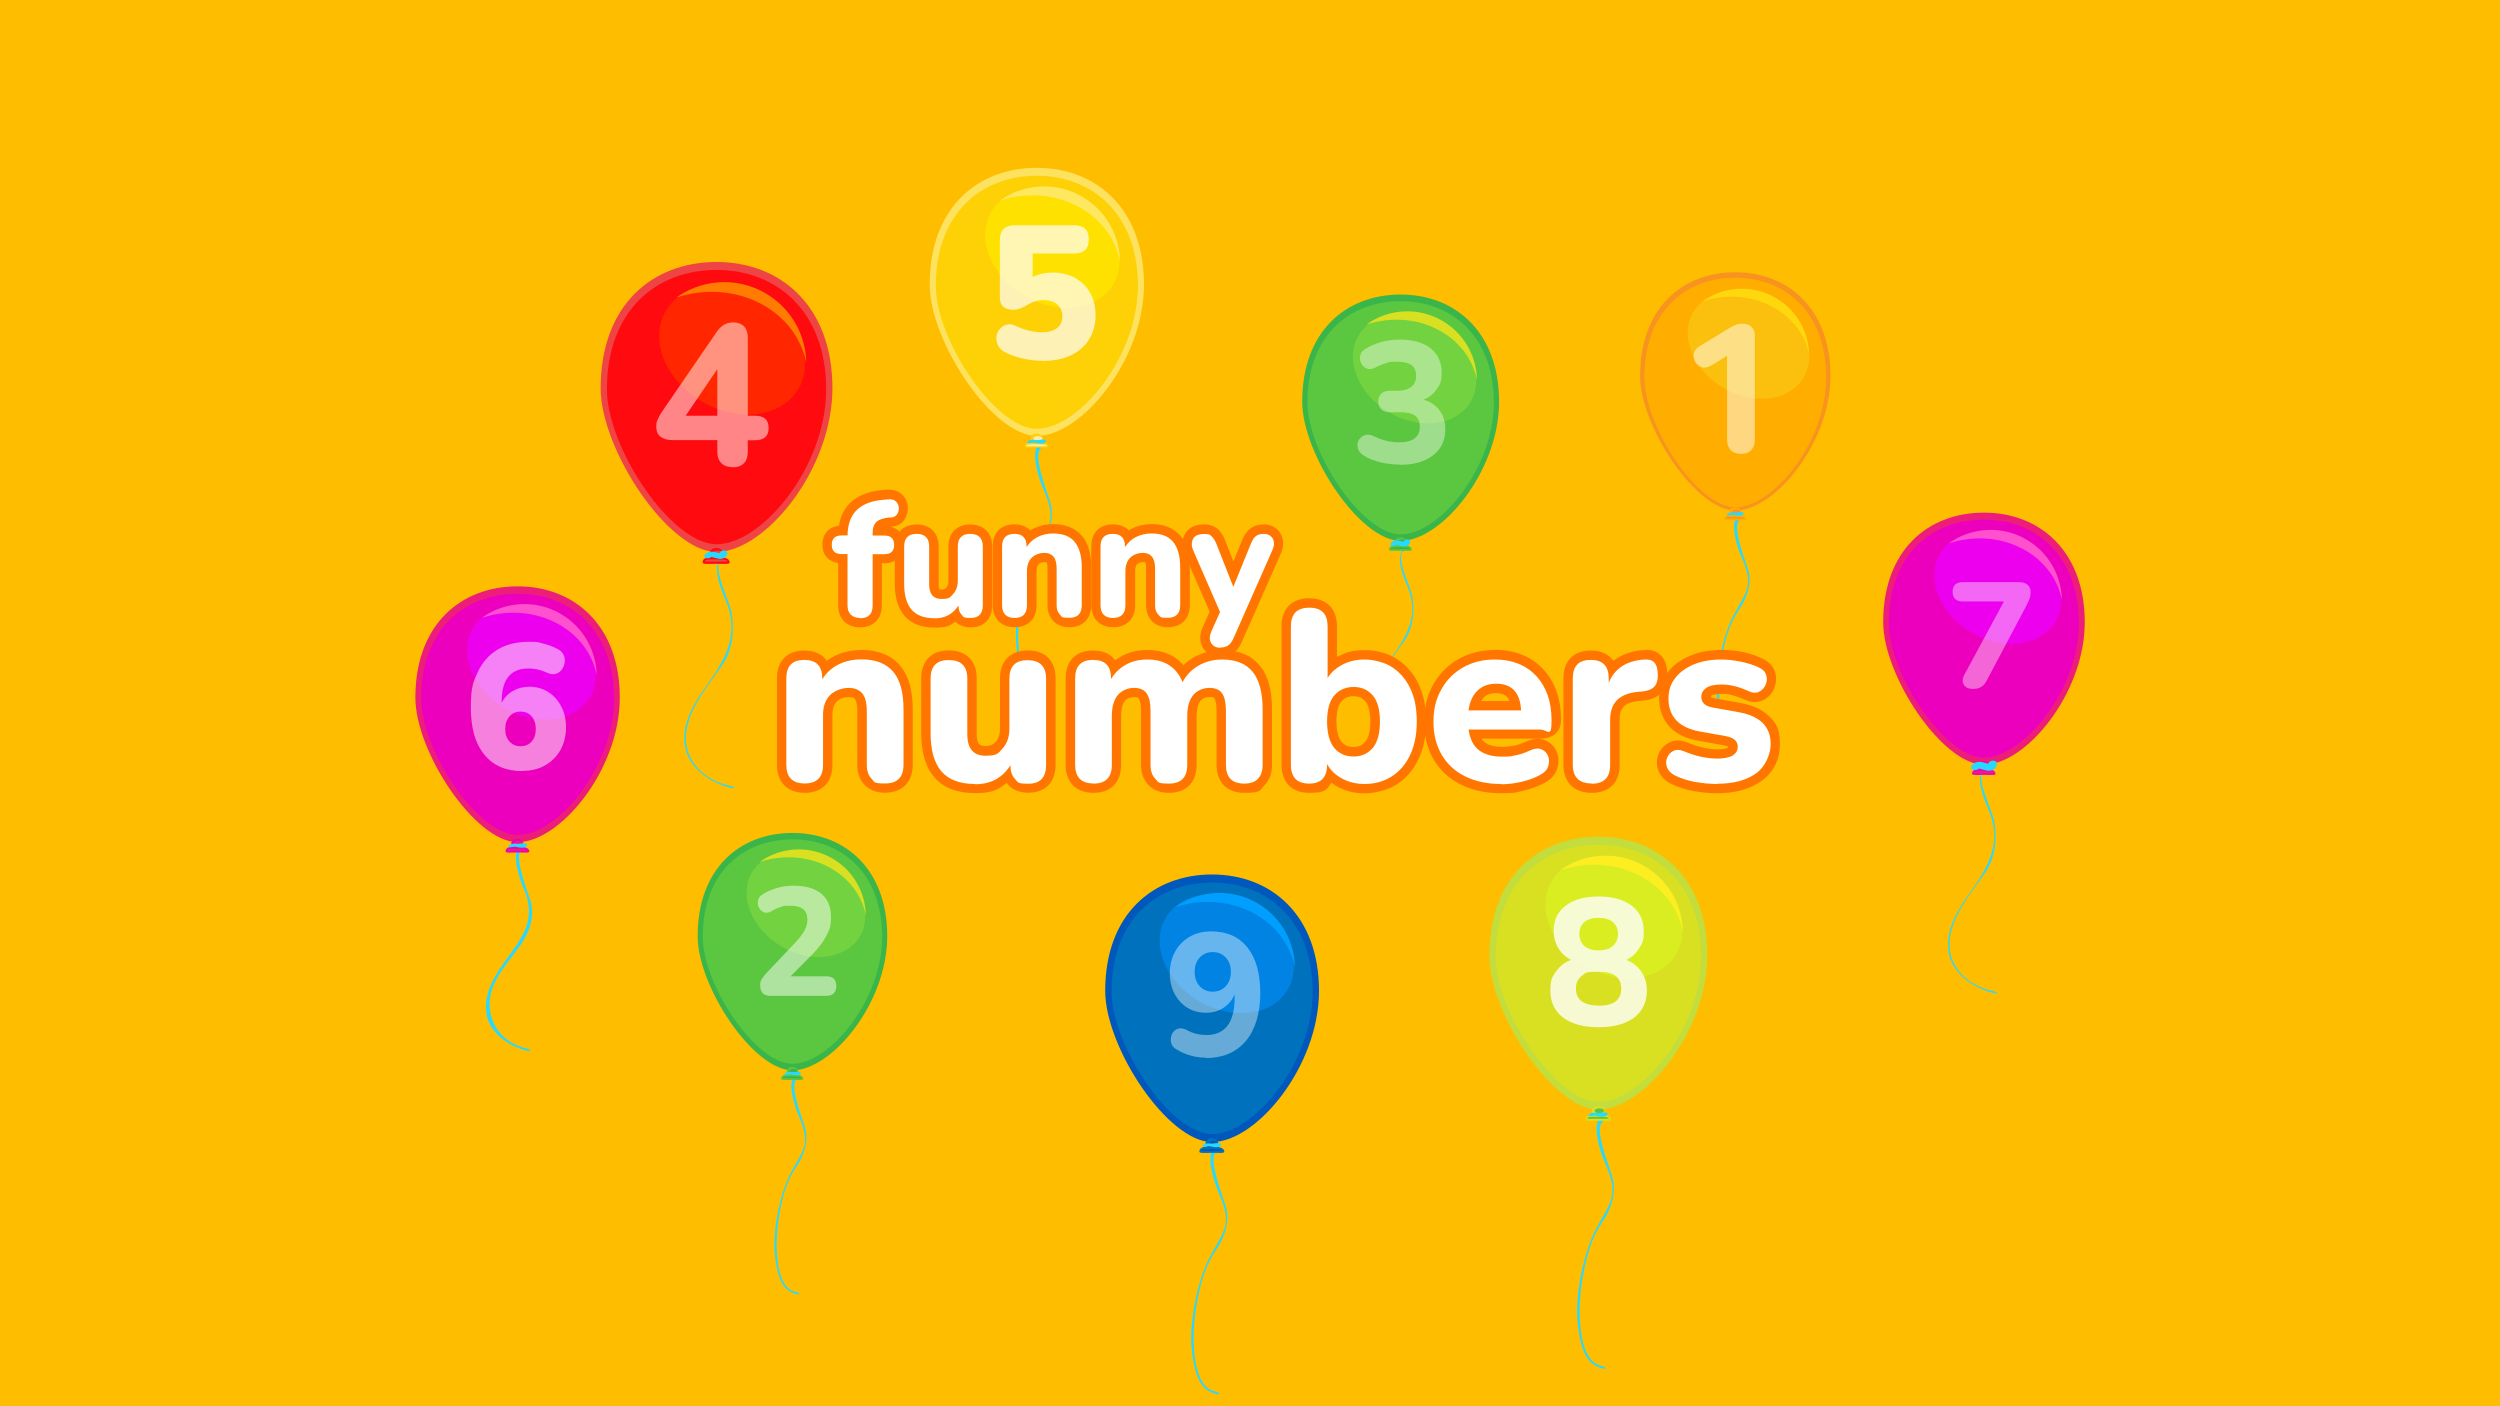 <?xml version="1.0" encoding="UTF-8"?>
<svg xmlns="http://www.w3.org/2000/svg" version="1.1" viewBox="0 0 1920 1080">
  <defs>
    <style>
      .cls-1 {
        fill: #fbc00d;
      }

      .cls-1, .cls-2, .cls-3, .cls-4, .cls-5, .cls-6, .cls-7, .cls-8, .cls-9, .cls-10, .cls-11, .cls-12, .cls-13, .cls-14, .cls-15, .cls-16, .cls-17, .cls-18, .cls-19, .cls-20, .cls-21, .cls-22, .cls-23, .cls-24, .cls-25, .cls-26, .cls-27, .cls-28, .cls-29, .cls-30, .cls-31, .cls-32, .cls-33, .cls-34, .cls-35, .cls-36, .cls-37, .cls-38, .cls-39, .cls-40, .cls-41, .cls-42, .cls-43, .cls-44, .cls-45, .cls-46, .cls-47, .cls-48, .cls-49, .cls-50 {
        stroke-width: 0px;
      }

      .cls-2 {
        opacity: .8;
      }

      .cls-2, .cls-11, .cls-28, .cls-33, .cls-42, .cls-44, .cls-46 {
        fill: #fff;
      }

      .cls-3, .cls-40 {
        fill: #5bc63f;
      }

      .cls-4, .cls-5, .cls-6, .cls-9, .cls-14, .cls-25, .cls-26, .cls-29, .cls-31, .cls-37, .cls-38, .cls-39, .cls-40, .cls-45 {
        fill-rule: evenodd;
      }

      .cls-4, .cls-30 {
        fill: #ed1e79;
      }

      .cls-5, .cls-10 {
        fill: #ffae00;
      }

      .cls-6, .cls-12 {
        fill: #ff0a0f;
      }

      .cls-7 {
        fill: #0083e3;
      }

      .cls-8 {
        fill: #fde860;
      }

      .cls-9 {
        fill: #c2dd3c;
      }

      .cls-11 {
        opacity: .7;
      }

      .cls-13 {
        fill: #ed00ed;
      }

      .cls-14, .cls-20 {
        fill: #39b54a;
      }

      .cls-15 {
        fill: #fded9f;
      }

      .cls-16 {
        fill: #ff51cd;
      }

      .cls-17 {
        fill: #ff7c00;
      }

      .cls-18 {
        fill: #ffe100;
      }

      .cls-19 {
        fill: #ffbd00;
      }

      .cls-21, .cls-37 {
        fill: #0058bc;
      }

      .cls-22, .cls-25 {
        fill: #f7931e;
      }

      .cls-23 {
        fill: #009fff;
      }

      .cls-24 {
        fill: #d9ed21;
      }

      .cls-26, .cls-35 {
        fill: #ee4446;
      }

      .cls-27 {
        fill: #72d23f;
      }

      .cls-28 {
        opacity: .5;
      }

      .cls-29, .cls-36 {
        fill: #d9e021;
      }

      .cls-31 {
        fill: #fde260;
      }

      .cls-32, .cls-39 {
        fill: #ed00bd;
      }

      .cls-33 {
        opacity: .5;
      }

      .cls-34, .cls-45 {
        fill: #fdd106;
      }

      .cls-38, .cls-50 {
        fill: #0071bc;
      }

      .cls-41 {
        fill: #fcee21;
      }

      .cls-42 {
        opacity: .4;
      }

      .cls-43 {
        fill: #28d9ff;
      }

      .cls-44 {
        opacity: .4;
      }

      .cls-47 {
        fill: #ff2600;
      }

      .cls-48 {
        fill: #ff7500;
      }

      .cls-49 {
        fill: #ffd70d;
      }
    </style>
  </defs>
  <g id="bg">
    <rect class="cls-19" width="1920" height="1080"/>
  </g>
  <g id="Layer_1" data-name="Layer 1">
    <g>
      <g>
        <g>
          <path class="cls-43" d="M797.7,341.8c-6.3,4.8-.3,24.9,3.6,33.9,11,24.8,4.2,28.8-7.1,50.1-7.9,15-16.8,49.4-13.2,74.3,2.1,14.8,5.3,27.8,18.9,30.6,2.7.6,2.5-1.2-1.6-2.1-18.8-4-17.8-45.2-14.3-65.1,2.8-16.2,6.2-30.4,15.1-43.4,7.3-10.7,10.8-23.2,7.5-34.3-2.4-8.1-13.5-35.4-7.5-41.2,3-2.9-1.5-2.7-1.5-2.7Z"/>
          <g>
            <path class="cls-31" d="M714,218.5c0-59.1,36.8-89.6,82.3-89.6s82.3,31.3,82.3,89.6-48.2,116.3-82.3,116.3-82.3-72.7-82.3-116.3Z"/>
            <g>
              <path class="cls-34" d="M800.8,337c0,2.2-2.1,4-4.7,4s-4.7-1.8-4.7-4,2.1-4,4.7-4,4.7,1.8,4.7,4Z"/>
              <path class="cls-34" d="M805.3,342.9c0,1.3-4.1.8-9.1.8s-9.1.5-9.1-.8c0-3.6,4.1-3.8,9.1-3.8s9.1,1,9.1,3.8Z"/>
              <path class="cls-45" d="M718.7,219.5c0-55.7,34.8-84.5,77.6-84.5s77.6,29.6,77.6,84.5-45.5,109.8-77.6,109.8-77.6-68.6-77.6-109.8Z"/>
            </g>
            <path class="cls-15" d="M804.2,342.5c0,.4-3.7.3-8.2.3s-8.2.1-8.2-.3c0-1.2,3.7-1.3,8.2-1.3s8.2.3,8.2,1.3Z"/>
            <path class="cls-15" d="M800.6,336.8c0,1-1.6,1.9-3.5,1.9s-3.5-.8-3.5-1.9,1.6-1.9,3.5-1.9,3.5.8,3.5,1.9Z"/>
            <path class="cls-18" d="M855.1,218.2c-11.9,20.1-42.5,24.1-68.4,8.8-25.9-15.3-37.3-43.9-25.5-64.1,11.8-20.1,42.5-24.1,68.4-8.9,25.9,15.3,37.3,43.9,25.5,64.1Z"/>
            <path class="cls-8" d="M859.8,199.5c-7.5-34.7-45-56-83.8-47.6-2.8.6-5.5,1.4-8.1,2.2,6.3-4.5,13.6-7.9,21.7-9.6,31.4-6.8,62.4,13.2,69.2,44.6.8,3.8,1.2,7.6,1.3,11.4,0-.3-.1-.6-.2-1Z"/>
          </g>
          <path class="cls-43" d="M795.6,337.9c-2.5-.4-5.4-.2-6.6,1.6-1.2,1.8,4.6.3,5.1.4,1.2.2,2.3.5,3.6.7,2.7.4,5.7,0,5.6-2.1,0-1.8-6.5-.3-7.6-.5Z"/>
        </g>
        <path class="cls-11" d="M800.9,277.1c-4.7,0-9.6-.5-14.7-1.6-5.1-1.1-9.9-2.7-14.3-5-2.6-1.4-4.4-3.1-5.5-5.3-1-2.2-1.4-4.4-1.1-6.6.3-2.2,1.1-4.2,2.5-5.9,1.4-1.7,3.2-2.8,5.5-3.4,2.2-.6,4.7-.2,7.3,1.2,3.2,1.6,6.5,2.7,10,3.5,3.4.8,6.7,1.2,9.7,1.2,4.9,0,8.8-1.1,11.5-3.2,2.7-2.1,4.1-5.1,4.1-9s-1.3-6.8-3.9-9.1c-2.6-2.3-6.1-3.4-10.5-3.4s-4.1.3-6.3.9c-2.3.6-4.6,1.7-7.1,3.4-1.2.6-2.6,1.2-4.4,2-1.8.7-3.7,1.1-5.6,1.1-6.8,0-10.2-3.2-10.2-9.5v-44c0-7.6,3.8-11.4,11.4-11.4h45.7c7.5,0,11.2,3.6,11.2,10.9s-3.7,10.8-11.2,10.8h-31.9v18.1c4.5-2.3,9.6-3.5,15.4-3.5s12.2,1.4,17.2,4.1c4.9,2.8,8.8,6.6,11.6,11.6,2.8,5,4.1,10.7,4.1,17.3s-1.7,13.1-5,18.4c-3.3,5.3-8,9.4-14,12.2-6,2.9-13.2,4.3-21.6,4.3Z"/>
      </g>
      <g>
        <g>
          <path class="cls-43" d="M398.8,650.3c-6.1,4.6-.3,23.9,3.5,32.4,10.5,23.7-1.7,37.8-15.2,56.5-8.6,12-16.7,26.6-13,41.7,3.4,13.9,18.4,23.4,31.4,26.2,2.6.5,2.4-1.2-1.5-2-18-3.8-30.8-20.5-27.5-39.7,2.7-15.5,15.3-27.9,23.8-40.4,7-10.2,10.4-22.1,7.2-32.8-2.3-7.7-13-33.9-7.2-39.5,2.9-2.8-1.5-2.6-1.5-2.6Z"/>
          <g>
            <path class="cls-4" d="M319,535.8c0-56.4,35.1-85.5,78.5-85.5s78.5,29.9,78.5,85.5-46,111-78.5,111-78.5-69.4-78.5-111Z"/>
            <g>
              <path class="cls-32" d="M402,648.1c0,2.2-2.1,4-4.7,4s-4.7-1.8-4.7-4,2.1-4,4.7-4,4.7,1.8,4.7,4Z"/>
              <path class="cls-32" d="M406.5,653.9c0,1.3-4.1.8-9.1.8s-9.1.5-9.1-.8c0-3.6,4.1-3.8,9.1-3.8s9.1,1,9.1,3.8Z"/>
              <path class="cls-39" d="M323.4,536.6c0-53.2,33.2-80.6,74.1-80.6s74.1,28.2,74.1,80.6-43.4,104.7-74.1,104.7-74.1-65.5-74.1-104.7Z"/>
            </g>
            <path class="cls-30" d="M405,653.1c0,.4-3.5.3-7.8.3s-7.8.1-7.8-.3c0-1.1,3.5-1.2,7.8-1.2s7.8.3,7.8,1.2Z"/>
            <path class="cls-30" d="M401.6,647.6c0,1-1.5,1.8-3.3,1.8s-3.3-.8-3.3-1.8,1.5-1.8,3.3-1.8,3.3.8,3.3,1.8Z"/>
            <path class="cls-13" d="M453.1,535.3c-11.3,19.3-40.7,23.1-65.5,8.5-24.8-14.6-35.7-42.1-24.4-61.3,11.3-19.3,40.7-23.1,65.5-8.5,24.8,14.6,35.7,42.1,24.4,61.4Z"/>
            <path class="cls-16" d="M458.1,517.7c-7.1-33.1-43-53.4-80-45.4-2.7.6-5.2,1.3-7.8,2.1,6-4.3,13-7.5,20.7-9.2,30-6.5,59.5,12.6,66,42.6.8,3.6,1.2,7.3,1.2,10.9,0-.3-.1-.6-.2-.9Z"/>
          </g>
          <path class="cls-43" d="M397.2,648.1c-2.5-.5-5.5-.3-6.7,1.7-1.2,1.9,4.6.3,5.1.4,1.2.3,2.4.6,3.6.7,2.7.4,5.7,0,5.6-2.2,0-1.9-6.6-.4-7.7-.6Z"/>
        </g>
        <path class="cls-33" d="M401.2,592.2c-12.7,0-22.4-4.2-29.3-12.7-6.9-8.5-10.3-20.5-10.3-36.1s1.8-19.6,5.3-27.2c3.5-7.6,8.6-13.3,15.2-17.3,6.6-4,14.6-6,23.8-6s7.5.5,11.4,1.4c3.9.9,7.5,2.3,10.9,4.1,2.2,1.1,3.7,2.6,4.6,4.4.9,1.9,1.2,3.8.9,5.9-.3,2-1,3.9-2.2,5.5-1.2,1.6-2.7,2.8-4.6,3.3-1.9.6-4.1.3-6.7-.8-2.7-1.3-5.3-2.1-7.6-2.6-2.4-.5-4.6-.7-6.8-.7-13.7,0-20.5,8.5-20.5,25.4v1c1.9-3.9,4.8-7,8.5-9.1,3.8-2.2,8.1-3.3,12.9-3.3s10,1.3,14.3,4c4.2,2.7,7.6,6.4,10,11.1,2.5,4.7,3.7,10.1,3.7,16.1s-1.4,12.3-4.2,17.3c-2.8,5-6.7,8.9-11.7,11.8-5,2.9-10.8,4.3-17.3,4.3ZM399.8,573.1c3.6,0,6.4-1.2,8.5-3.6s3.2-5.6,3.2-9.6-1.1-7.2-3.2-9.7c-2.1-2.5-5-3.7-8.5-3.7s-6.3,1.2-8.5,3.7c-2.2,2.5-3.3,5.7-3.3,9.7s1.1,7.2,3.3,9.6c2.2,2.4,5,3.6,8.5,3.6Z"/>
      </g>
      <g>
        <g>
          <path class="cls-43" d="M1334.2,397.3c-5.7,4.4-.3,22.5,3.3,30.6,9.9,22.4,3.8,26-6.4,45.2-7.2,13.5-15.1,44.6-11.9,67.1,1.9,13.4,4.8,25.1,17.1,27.7,2.4.5,2.3-1.1-1.4-1.9-16.9-3.6-16-40.8-12.9-58.8,2.5-14.6,5.6-27.4,13.7-39.2,6.6-9.6,9.8-20.9,6.7-30.9-2.2-7.3-12.2-32-6.8-37.2,2.7-2.6-1.4-2.4-1.4-2.4Z"/>
          <g>
            <path class="cls-25" d="M1259.6,288.7c0-52.5,32.7-79.6,73.1-79.6s73.1,27.9,73.1,79.6-42.9,103.4-73.1,103.4-73.1-64.7-73.1-103.4Z"/>
            <g>
              <path class="cls-10" d="M1337,393.3c0,2.1-1.9,3.7-4.4,3.7s-4.4-1.7-4.4-3.7,2-3.7,4.4-3.7,4.4,1.7,4.4,3.7Z"/>
              <path class="cls-10" d="M1341.2,398.8c0,1.2-3.8.8-8.5.8s-8.5.4-8.5-.8c0-3.4,3.8-3.6,8.5-3.6s8.5.9,8.5,3.6Z"/>
              <path class="cls-5" d="M1262.9,290c0-50.6,31.3-76.7,69.8-76.7s69.8,26.8,69.8,76.7-40.9,99.6-69.8,99.6-69.8-62.3-69.8-99.6Z"/>
            </g>
            <path class="cls-22" d="M1339.8,398c0,.4-3.2.2-7.3.2s-7.3.1-7.3-.2c0-1.1,3.2-1.1,7.3-1.1s7.3.3,7.3,1.1Z"/>
            <path class="cls-22" d="M1336.6,392.9c0,.9-1.4,1.7-3.1,1.7s-3.1-.7-3.1-1.7,1.4-1.7,3.1-1.7,3.1.8,3.1,1.7Z"/>
            <path class="cls-1" d="M1385.2,289.8c-10.7,18.2-38.4,21.8-61.8,8-23.4-13.8-33.7-39.7-23-57.9,10.7-18.2,38.3-21.8,61.8-8,23.4,13.8,33.7,39.7,23,57.9Z"/>
            <path class="cls-49" d="M1389.3,271.8c-6.7-30.8-40-49.8-74.6-42.3-2.5.5-4.9,1.2-7.2,2,5.6-4,12.1-7,19.3-8.6,27.9-6,55.5,11.7,61.5,39.7.7,3.4,1.1,6.8,1.2,10.1,0-.3,0-.6-.2-.9Z"/>
          </g>
          <path class="cls-43" d="M1332.3,393.7c-2.2-.4-4.9-.2-6,1.4-1.1,1.6,4.2.3,4.6.3,1.1.2,2.1.5,3.2.6,2.4.3,5.1,0,5.1-1.9,0-1.6-5.9-.3-6.9-.5Z"/>
        </g>
        <path class="cls-33" d="M1337.2,348.6c-3.5,0-6.2-1-8-2.9-1.8-1.9-2.8-4.7-2.8-8.2v-64.3l-12.2,7.5c-2.7,1.6-5.1,2-7.3,1.3-2.2-.7-3.8-2-5-4-1.2-2-1.5-4.1-1-6.5.5-2.4,2.1-4.3,4.8-5.9l22.1-13.4c1.7-1,3.3-1.9,5-2.6,1.7-.7,3.5-1,5.5-1,2.9,0,5.3.8,6.9,2.5,1.7,1.7,2.5,3.9,2.5,6.8v79.6c0,3.5-.9,6.2-2.7,8.2-1.8,1.9-4.4,2.9-7.9,2.9Z"/>
      </g>
      <g>
        <g>
          <path class="cls-43" d="M610.2,826.9c-5.6,4.3-.3,22.1,3.2,30,9.7,22,3.7,25.5-6.3,44.3-7,13.2-14.8,43.7-11.6,65.7,1.9,13.1,4.7,24.6,16.8,27.1,2.4.5,2.2-1.1-1.4-1.8-16.6-3.5-15.7-40-12.7-57.7,2.5-14.4,5.5-26.9,13.4-38.5,6.4-9.4,9.6-20.5,6.6-30.3-2.1-7.1-12-31.4-6.6-36.5,2.7-2.6-1.4-2.4-1.4-2.4Z"/>
          <g>
            <path class="cls-14" d="M535.8,719c0-52.3,32.6-79.3,72.8-79.3s72.8,27.7,72.8,79.3-42.7,103-72.8,103-72.8-64.4-72.8-103Z"/>
            <g>
              <path class="cls-3" d="M612.8,823.1c0,2.1-1.9,3.7-4.3,3.7s-4.3-1.7-4.3-3.7,1.9-3.7,4.3-3.7,4.3,1.7,4.3,3.7Z"/>
              <path class="cls-3" d="M616.9,828.6c0,1.2-3.8.8-8.5.8s-8.5.4-8.5-.8c0-3.3,3.8-3.6,8.5-3.6s8.5.9,8.5,3.6Z"/>
              <path class="cls-40" d="M539.7,719.6c0-49.5,30.9-75,68.9-75s68.9,26.3,68.9,75-40.4,97.4-68.9,97.4-68.9-60.9-68.9-97.4Z"/>
            </g>
            <path class="cls-20" d="M615.6,827.8c0,.4-3.2.2-7.2.2s-7.2.1-7.2-.2c0-1.1,3.2-1.1,7.2-1.1s7.2.3,7.2,1.1Z"/>
            <path class="cls-20" d="M612.4,822.7c0,.9-1.4,1.7-3.1,1.7s-3.1-.7-3.1-1.7,1.4-1.7,3.1-1.7,3.1.7,3.1,1.7Z"/>
            <path class="cls-27" d="M660.5,719c-10.5,17.8-37.6,21.3-60.5,7.8-22.9-13.5-33-38.9-22.6-56.7,10.5-17.8,37.6-21.3,60.5-7.8,22.9,13.5,33,38.9,22.6,56.7Z"/>
            <path class="cls-36" d="M664.8,702.2c-6.6-30.7-39.9-49.6-74.2-42.2-2.5.5-4.9,1.2-7.2,2,5.6-4,12.1-7,19.2-8.5,27.8-6,55.2,11.7,61.2,39.5.7,3.4,1.1,6.8,1.2,10.1,0-.3-.1-.6-.2-.9Z"/>
          </g>
          <path class="cls-43" d="M608.3,823.4c-2.2-.4-4.8-.2-5.9,1.4-1,1.6,4.1.3,4.5.3,1,.2,2.1.5,3.1.6,2.4.3,5,0,5-1.8,0-1.6-5.8-.3-6.8-.5Z"/>
        </g>
        <path class="cls-33" d="M592.3,764.9c-3,0-5.2-.7-6.5-2.1-1.3-1.4-2-3.4-2-6.1s.4-3.3,1.3-4.8c.9-1.5,2-3,3.5-4.6l22.2-23.4c3.3-3.5,5.7-6.7,7.1-9.4,1.5-2.8,2.2-5.5,2.2-8.3,0-7.1-4.4-10.6-13.1-10.6s-4.6.3-7,.9c-2.4.6-4.9,1.7-7.5,3.3-2.1,1.3-4.1,1.5-5.8.8s-3.1-1.9-3.9-3.7c-.8-1.7-1-3.6-.6-5.5.4-1.9,1.7-3.5,3.8-4.8,3.5-2.1,7.2-3.7,11.3-4.8,4.1-1.1,8.1-1.6,12.2-1.6,9.3,0,16.4,2.1,21.3,6.2,4.9,4.1,7.4,10,7.4,17.7s-1.2,9.9-3.5,14.5c-2.3,4.6-6.1,9.6-11.4,14.9l-16.1,16.3h27.4c5.1,0,7.7,2.5,7.7,7.4s-2.6,7.6-7.7,7.6h-42.4Z"/>
      </g>
      <g>
        <g>
          <path class="cls-43" d="M1076.9,422.7c-1.2,2.7-4.8,7.2,3.8,27.1,9.9,22.9-.5,39.2-13.4,57.2-8.2,11.5-16.1,25.5-12.5,40.1,3.3,13.4,17.7,22.5,30.2,25.1,2.5.5,2.3-.7-1.5-1.5-17.2-3.6-33.1-18.1-27.4-39.9,3.8-14.6,14.2-26.6,22.4-38.6,6.7-9.8,8.1-21.7,6.2-34-1.2-7.6-12.8-29.1-7.2-34.5,2.8-2.7.6-3.8-.6-1.2Z"/>
          <g>
            <path class="cls-14" d="M1000.1,308.5c0-54.3,33.8-82.3,75.6-82.3s75.6,28.8,75.6,82.3-44.3,106.9-75.6,106.9-75.6-66.8-75.6-106.9Z"/>
            <g>
              <path class="cls-3" d="M1080,416.6c0,2.1-2,3.9-4.5,3.9s-4.5-1.7-4.5-3.9,2-3.9,4.5-3.9,4.5,1.7,4.5,3.9Z"/>
              <path class="cls-3" d="M1084.3,422.2c0,1.2-3.9.8-8.8.8s-8.8.4-8.8-.8c0-3.5,3.9-3.7,8.8-3.7s8.8.9,8.8,3.7Z"/>
              <path class="cls-40" d="M1004.1,309.2c0-51.4,32-77.9,71.6-77.9s71.6,27.3,71.6,77.9-41.9,101.2-71.6,101.2-71.6-63.3-71.6-101.2Z"/>
            </g>
            <path class="cls-20" d="M1082.9,421.4c0,.4-3.4.3-7.5.3s-7.5.1-7.5-.3c0-1.1,3.4-1.2,7.5-1.2s7.5.3,7.5,1.2Z"/>
            <path class="cls-20" d="M1079.6,416.1c0,.9-1.4,1.7-3.2,1.7s-3.2-.8-3.2-1.7,1.4-1.7,3.2-1.7,3.2.8,3.2,1.7Z"/>
            <path class="cls-27" d="M1129.6,308.5c-10.9,18.5-39,22.2-62.9,8.1-23.8-14-34.3-40.4-23.4-58.9,10.9-18.5,39-22.2,62.8-8.1,23.8,14,34.3,40.4,23.4,58.9Z"/>
            <path class="cls-36" d="M1134.1,291c-6.9-31.9-41.4-51.5-77.1-43.8-2.6.5-5.1,1.2-7.5,2,5.8-4.2,12.5-7.3,20-8.9,28.9-6.2,57.3,12.1,63.6,41,.8,3.5,1.1,7,1.2,10.5,0-.3-.1-.6-.2-.9Z"/>
          </g>
          <path class="cls-43" d="M1077.9,416.3c0,1.1-.2.4,1,0,.6-.2,0,0-.5-.1-1.2-.2-2.3-.6-3.5-.9-2.6-.6-5.7-.3-6.9,2.1-1.2,2.4,3.8,2.6,4.8.6-.1.2-.7.5-1,.4.5,0,1.1.2,1.6.3,1.2.3,2.5.7,3.7.9,2.8.5,5.9-.8,5.9-3.7,0-2.5-5.1-1.9-5,.3h0Z"/>
        </g>
        <path class="cls-42" d="M1075,356.8c-4.7,0-9.4-.5-14.2-1.6-4.8-1.1-9-2.6-12.5-4.8-2.8-1.5-4.6-3.4-5.3-5.6-.7-2.2-.6-4.3.3-6.3.9-1.9,2.4-3.3,4.6-4.2,2.1-.8,4.5-.6,7.3.7,3.4,1.7,6.7,2.9,9.8,3.6,3.1.7,6.2,1.1,9.3,1.1,10.8,0,16.1-4,16.1-12s-5-11.1-15.1-11.1h-7.8c-2.9,0-5.1-.7-6.7-2.2-1.5-1.5-2.3-3.5-2.3-6s.8-4.7,2.3-6.1c1.5-1.5,3.8-2.2,6.7-2.2h5.8c4.4,0,7.9-1,10.5-3,2.6-2,3.8-4.9,3.8-8.5,0-7.2-4.7-10.8-14.2-10.8s-5.7.3-8.4,1c-2.7.7-5.6,1.8-8.8,3.5-2.5,1.2-4.7,1.5-6.6.7-1.9-.8-3.4-2.2-4.3-4.1-.9-1.9-1.1-4-.6-6.1.5-2.1,2.1-3.9,4.6-5.3,7.7-4.5,16.3-6.7,25.9-6.7s17.9,2.2,23.5,6.7c5.6,4.5,8.5,10.7,8.5,18.5s-1.2,9.1-3.7,12.8c-2.5,3.7-5.9,6.4-10.3,8.1,5.3,1.5,9.4,4.3,12.4,8.3,3,4,4.4,8.8,4.4,14.5,0,8.5-3.1,15.1-9.4,20-6.3,4.9-14.8,7.3-25.7,7.3Z"/>
      </g>
      <g>
        <g>
          <path class="cls-43" d="M552.7,428.8c-1.4,3.1-5.7,8.5,4.5,32,11.7,27-.6,46.2-15.8,67.5-9.7,13.6-19,30.1-14.8,47.3,3.9,15.8,20.9,26.5,35.6,29.6,2.9.6,2.7-.8-1.7-1.7-20.3-4.3-39.1-21.4-32.3-47.1,4.5-17.3,16.8-31.4,26.4-45.5,7.9-11.6,9.6-25.7,7.3-40.1-1.4-9-15.1-34.4-8.5-40.7,3.3-3.2.7-4.5-.7-1.4Z"/>
          <g>
            <path class="cls-26" d="M461.3,298.1c0-63.9,39.8-96.9,89-96.9s89,33.9,89,96.9-52.1,125.8-89,125.8-89-78.7-89-125.8Z"/>
            <g>
              <path class="cls-12" d="M555.4,425.3c0,2.5-2.4,4.5-5.3,4.5s-5.3-2-5.3-4.5,2.4-4.5,5.3-4.5,5.3,2,5.3,4.5Z"/>
              <path class="cls-12" d="M560.4,432c0,1.5-4.6,1-10.4,1s-10.4.5-10.4-1c0-4.1,4.6-4.3,10.4-4.3s10.4,1.1,10.4,4.3Z"/>
              <path class="cls-6" d="M466.1,299c0-60.4,37.7-91.7,84.2-91.7s84.2,32.1,84.2,91.7-49.3,119-84.2,119-84.2-74.4-84.2-119Z"/>
            </g>
            <path class="cls-35" d="M558.8,431c0,.5-4,.3-8.8.3s-8.8.2-8.8-.3c0-1.3,4-1.4,8.8-1.4s8.8.3,8.8,1.4Z"/>
            <path class="cls-35" d="M554.9,424.8c0,1.1-1.7,2-3.8,2s-3.8-.9-3.8-2,1.7-2,3.8-2,3.8.9,3.8,2Z"/>
            <path class="cls-47" d="M613.1,298.7c-12.9,21.9-46.1,26.2-74.2,9.6-28.1-16.5-40.5-47.7-27.6-69.5,12.9-21.9,46.1-26.2,74.2-9.6,28.1,16.5,40.5,47.7,27.7,69.5Z"/>
            <path class="cls-17" d="M619,277.6c-8.1-37.5-48.7-60.6-90.7-51.5-3,.6-5.9,1.5-8.8,2.4,6.8-4.9,14.7-8.5,23.5-10.4,34-7.3,67.5,14.3,74.8,48.3.9,4.1,1.3,8.2,1.4,12.3,0-.3-.1-.7-.2-1Z"/>
          </g>
          <path class="cls-43" d="M552.7,425.3c0,1.2-.2.5,1.2,0,.7-.2,0,0-.6-.2-1.4-.3-2.8-.8-4.1-1.1-3-.7-6.7-.4-8.2,2.5-1.4,2.9,4.5,3,5.6.7-.1.3-.8.5-1.2.5.6,0,1.3.2,1.9.3,1.5.4,2.9.8,4.4,1.1,3.3.6,7-1,6.9-4.4,0-2.9-6-2.2-6,.3h0Z"/>
        </g>
        <path class="cls-28" d="M562.8,358.8c-3.8,0-6.7-1-8.8-3.1-2.1-2.1-3.1-5-3.1-8.9v-8.8h-34.4c-3.8,0-6.8-.8-9.1-2.5-2.3-1.7-3.4-4.3-3.4-7.8s.5-4.1,1.4-6.2c.9-2.1,2.6-4.8,4.9-8.1l39.8-58c1.7-2.7,3.7-4.6,5.8-5.9,2.1-1.3,4.6-1.9,7.5-1.9s6,1,8,3c1.9,2,2.9,5,2.9,9v59.7h5.7c6.9,0,10.3,3.1,10.3,9.4s-3.4,9.4-10.3,9.4h-5.7v8.8c0,3.9-1,6.9-3,8.9-2,2.1-4.8,3.1-8.5,3.1ZM550.9,319.3v-35.8l-24.3,35.8h24.3Z"/>
      </g>
      <g>
        <g>
          <path class="cls-43" d="M1522.6,590c-1.4,3.1-5.6,8.4,4.4,31.4,11.5,26.4-.6,45.3-15.4,66.1-9.5,13.3-18.6,29.5-14.5,46.3,3.8,15.4,20.4,26,34.9,29,2.8.6,2.7-.8-1.7-1.7-19.9-4.2-38.3-20.9-31.7-46.1,4.4-16.9,16.4-30.7,25.9-44.6,7.7-11.3,9.4-25.1,7.1-39.3-1.4-8.8-14.8-33.7-8.4-39.8,3.2-3.1.7-4.4-.7-1.4Z"/>
          <g>
            <path class="cls-4" d="M1446.3,477.9c0-55.6,34.6-84.2,77.4-84.2s77.4,29.5,77.4,84.2-45.3,109.4-77.4,109.4-77.4-68.4-77.4-109.4Z"/>
            <g>
              <path class="cls-32" d="M1528.1,588.5c0,2.2-2.1,4-4.6,4s-4.6-1.8-4.6-4,2.1-4,4.6-4,4.6,1.8,4.6,4Z"/>
              <path class="cls-32" d="M1532.5,594.3c0,1.3-4,.8-9,.8s-9,.4-9-.8c0-3.5,4-3.8,9-3.8s9,.9,9,3.8Z"/>
              <path class="cls-39" d="M1450.6,478.6c0-52.4,32.7-79.5,73-79.5s73,27.8,73,79.5-42.8,103.2-73,103.2-73-64.5-73-103.2Z"/>
            </g>
            <path class="cls-30" d="M1531,593.5c0,.4-3.4.3-7.7.3s-7.7.1-7.7-.3c0-1.1,3.4-1.2,7.7-1.2s7.7.3,7.7,1.2Z"/>
            <path class="cls-30" d="M1527.6,588.1c0,1-1.5,1.8-3.3,1.8s-3.3-.8-3.3-1.8,1.5-1.8,3.3-1.8,3.3.8,3.3,1.8Z"/>
            <path class="cls-13" d="M1578.5,477.3c-11.2,19-40.1,22.7-64.5,8.4-24.5-14.4-35.2-41.5-24-60.5,11.2-19,40.1-22.7,64.5-8.4,24.5,14.4,35.2,41.5,24.1,60.5Z"/>
            <path class="cls-16" d="M1583.4,460c-7-32.6-42.4-52.7-78.9-44.8-2.6.6-5.2,1.3-7.7,2.1,5.9-4.3,12.8-7.4,20.4-9.1,29.6-6.4,58.7,12.4,65.1,42,.8,3.6,1.2,7.2,1.2,10.7,0-.3-.1-.6-.2-.9Z"/>
          </g>
          <path class="cls-43" d="M1527,587c0,1.5-.2.6,1.3,0,.8-.3,0,0-.6-.2-1.5-.3-3-.9-4.6-1.3-3.4-.8-7.4-.5-9.1,3.1-1.6,3.5,4.9,3.7,6.2.9-.1.3-.9.7-1.3.6.7,0,1.4.2,2.1.4,1.6.5,3.2,1,4.9,1.3,3.7.7,7.7-1.2,7.7-5.3,0-3.6-6.6-2.7-6.6.4h0Z"/>
        </g>
        <path class="cls-44" d="M1515.2,529.1c-3.4,0-5.7-1.1-7-3.3-1.3-2.2-1.1-4.9.6-7.9l30.2-56h-31.7c-5.1,0-7.7-2.5-7.7-7.4s2.6-7.4,7.7-7.4h43.8c2.4,0,4.5.7,6,2,1.6,1.3,2.4,3.1,2.4,5.5s-.3,3.9-.9,5.4c-.6,1.5-1.3,3.2-2.2,4.9l-31,58.5c-2.1,3.8-5.4,5.7-10.1,5.7Z"/>
      </g>
      <g>
        <g>
          <path class="cls-43" d="M1229,858.8c-6.5,4.9-.3,25.4,3.7,34.5,11.2,25.2,4.3,29.3-7.2,51-8.1,15.2-17.1,50.3-13.4,75.6,2.2,15.1,5.4,28.3,19.3,31.2,2.7.6,2.6-1.2-1.6-2.1-19.1-4-18.1-46-14.6-66.3,2.9-16.5,6.3-30.9,15.4-44.2,7.4-10.8,11-23.6,7.6-34.9s-13.8-36-7.6-41.9c3.1-3-1.6-2.7-1.6-2.7Z"/>
          <g>
            <path class="cls-9" d="M1143.8,733.8c0-60.1,37.5-91.2,83.7-91.2s83.7,31.9,83.7,91.2-49.1,118.4-83.7,118.4-83.7-74-83.7-118.4Z"/>
            <g>
              <path class="cls-36" d="M1232.4,853.5c0,2.4-2.2,4.3-5,4.3s-5-1.9-5-4.3,2.2-4.3,5-4.3,5,1.9,5,4.3Z"/>
              <path class="cls-36" d="M1237.2,859.8c0,1.4-4.4.9-9.7.9s-9.7.5-9.7-.9c0-3.8,4.4-4.1,9.7-4.1s9.7,1,9.7,4.1Z"/>
              <path class="cls-29" d="M1148.7,734.7c0-56.6,35.3-85.9,78.9-85.9s78.9,30,78.9,85.9-46.2,111.5-78.9,111.5-78.9-69.7-78.9-111.5Z"/>
            </g>
            <path class="cls-3" d="M1235.6,858.9c0,.4-3.7.3-8.3.3s-8.3.2-8.3-.3c0-1.2,3.7-1.3,8.3-1.3s8.3.3,8.3,1.3Z"/>
            <path class="cls-3" d="M1231.9,853.1c0,1-1.6,1.9-3.6,1.9s-3.6-.9-3.6-1.9,1.6-1.9,3.6-1.9,3.6.9,3.6,1.9Z"/>
            <path class="cls-24" d="M1287.2,732.8c-12.1,20.5-43.2,24.5-69.6,9-26.4-15.5-38-44.7-25.9-65.2,12.1-20.5,43.2-24.5,69.6-9,26.4,15.5,38,44.7,25.9,65.2Z"/>
            <path class="cls-41" d="M1292.2,714.5c-7.6-35.3-45.8-57-85.3-48.5-2.8.6-5.6,1.4-8.3,2.3,6.4-4.6,13.9-8,22.1-9.8,32-6.9,63.5,13.4,70.4,45.4.8,3.9,1.3,7.8,1.3,11.6,0-.3-.1-.7-.2-1Z"/>
          </g>
          <path class="cls-43" d="M1226.9,854.7c-2.5-.4-5.5-.2-6.8,1.6-1.2,1.8,4.7.3,5.2.4,1.2.2,2.4.5,3.6.7,2.7.4,5.8,0,5.7-2.1,0-1.8-6.6-.3-7.8-.5Z"/>
        </g>
        <path class="cls-2" d="M1227.7,788.9c-11.6,0-20.7-2.5-27.2-7.4s-9.8-11.8-9.8-20.7,1.4-10.6,4.4-14.8c2.9-4.1,6.7-7.1,11.5-8.8-4.1-2-7.3-5-9.7-8.9-2.4-3.9-3.7-8.4-3.7-13.3,0-8.3,3.1-14.8,9.3-19.5,6.2-4.7,14.6-7,25.2-7s19,2.3,25.3,7c6.3,4.7,9.4,11.2,9.4,19.5s-1.2,9.6-3.7,13.5c-2.4,4-5.7,6.9-9.7,8.7,4.8,1.8,8.6,4.8,11.5,9,2.9,4.1,4.3,9,4.3,14.6,0,8.8-3.3,15.7-9.8,20.7-6.5,4.9-15.6,7.4-27.2,7.4ZM1227.7,772.4c11.6,0,17.4-4.4,17.4-13.1s-5.8-13-17.4-13-9.9,1.1-12.9,3.2c-3,2.2-4.5,5.4-4.5,9.7s1.5,7.6,4.5,9.8c3,2.2,7.3,3.3,12.9,3.3ZM1227.7,729.9c4.7,0,8.4-1.1,11-3.4,2.6-2.3,3.9-5.3,3.9-9.2s-1.3-6.9-3.9-9.1c-2.6-2.2-6.3-3.3-11-3.3s-8.3,1.1-10.9,3.3c-2.6,2.2-3.9,5.3-3.9,9.1s1.3,6.9,3.9,9.2c2.6,2.3,6.2,3.4,10.9,3.4Z"/>
      </g>
      <g>
        <g>
          <path class="cls-43" d="M932.3,882.2c-6.3,4.8-.3,24.9,3.6,33.8,11,24.7,4.2,28.7-7.1,50-7.9,14.9-16.7,49.3-13.1,74.1,2.1,14.8,5.3,27.7,18.9,30.6,2.7.6,2.5-1.2-1.6-2.1-18.7-3.9-17.7-45.1-14.3-65,2.8-16.2,6.2-30.3,15.1-43.4,7.3-10.6,10.8-23.1,7.5-34.2-2.4-8-13.5-35.3-7.5-41.1,3-2.9-1.5-2.7-1.5-2.7Z"/>
          <g>
            <path class="cls-37" d="M848.8,761c0-58.9,36.7-89.4,82.1-89.4s82.1,31.3,82.1,89.4-48.1,116.1-82.1,116.1-82.1-72.6-82.1-116.1Z"/>
            <g>
              <path class="cls-50" d="M935.6,878.3c0,2.3-2.2,4.2-4.9,4.2s-4.9-1.9-4.9-4.2,2.2-4.2,4.9-4.2,4.9,1.9,4.9,4.2Z"/>
              <path class="cls-50" d="M940.3,884.5c0,1.3-4.3.9-9.6.9s-9.6.5-9.6-.9c0-3.8,4.3-4,9.6-4s9.6,1,9.6,4Z"/>
              <path class="cls-38" d="M853.7,761.8c0-55.4,34.6-84,77.2-84s77.2,29.4,77.2,84-45.2,109.2-77.2,109.2-77.2-68.3-77.2-109.2Z"/>
            </g>
            <path class="cls-21" d="M938.7,883.6c0,.4-3.6.3-8.1.3s-8.1.1-8.1-.3c0-1.2,3.6-1.3,8.1-1.3s8.1.3,8.1,1.3Z"/>
            <path class="cls-21" d="M935.1,877.9c0,1-1.6,1.9-3.5,1.9s-3.5-.8-3.5-1.9,1.6-1.9,3.5-1.9,3.5.8,3.5,1.9Z"/>
            <path class="cls-7" d="M989,760c-11.8,20.1-42.4,24.1-68.3,8.8-25.9-15.2-37.3-43.8-25.4-63.9,11.8-20.1,42.4-24.1,68.2-8.8,25.9,15.2,37.3,43.8,25.4,63.9Z"/>
            <path class="cls-23" d="M994.3,742c-7.5-34.6-44.9-55.9-83.7-47.5-2.8.6-5.5,1.4-8.1,2.2,6.3-4.5,13.6-7.9,21.7-9.6,31.4-6.8,62.3,13.2,69,44.5.8,3.8,1.2,7.6,1.3,11.4,0-.3-.1-.6-.2-1Z"/>
          </g>
          <path class="cls-43" d="M930.2,878.3c-2.5-.4-5.4-.2-6.6,1.5-1.2,1.8,4.6.3,5.1.4,1.2.2,2.3.5,3.5.7,2.7.4,5.7,0,5.6-2.1,0-1.8-6.5-.3-7.6-.5Z"/>
        </g>
        <path class="cls-42" d="M926.1,812.3c-3.8,0-7.7-.5-11.6-1.6-3.9-1.1-7.6-2.7-11-4.8-2.2-1.2-3.6-2.9-4.1-5.1-.5-2.1-.3-4.2.5-6.2.8-2,2.2-3.4,4.1-4.3,1.9-.9,4.2-.7,6.9.5,2.8,1.5,5.4,2.6,8,3.2,2.5.6,5,.9,7.4.9,14.6,0,21.9-9.6,21.9-28.7v-2.5c-1.9,4.5-4.8,7.9-8.7,10.4-3.9,2.5-8.4,3.7-13.5,3.7s-10.1-1.3-14.2-3.9c-4.1-2.6-7.4-6.2-9.8-10.8-2.4-4.6-3.6-9.8-3.6-15.7s1.4-11.8,4.1-16.6c2.7-4.9,6.5-8.7,11.2-11.4,4.8-2.8,10.3-4.1,16.5-4.1,12,0,21.3,4.1,27.9,12.4,6.5,8.2,9.8,19.9,9.8,35s-3.7,28-11.1,36.8c-7.4,8.7-17.7,13.1-30.8,13.1ZM931.4,761.6c4.1,0,7.4-1.4,10-4.2,2.6-2.8,3.9-6.5,3.9-11s-1.3-8.2-3.9-11c-2.6-2.8-5.9-4.2-10-4.2s-7.4,1.4-10,4.2c-2.6,2.8-3.9,6.5-3.9,11s1.3,8.2,3.9,11c2.6,2.8,5.9,4.2,10,4.2Z"/>
      </g>
      <g>
        <g>
          <g>
            <path class="cls-48" d="M660.6,478.2c-4.1,0-7.4-1.2-9.8-3.6-2.3-2.4-3.5-5.7-3.5-9.8v-35.8h-1c-7,0-11.1-4-11.1-10.7s4.2-10.9,11.1-10.9h1.2c.7-7.9,3.4-14.1,8-18.5,5.1-4.9,12.5-7.9,21.9-8.8l4.1-.4c.6,0,1.1,0,1.6,0,3.1,0,5.6.9,7.4,2.7,1.9,2,3,4.3,3.2,7.1.2,2.7-.4,5.1-1.9,7.2-1.6,2.4-4,3.8-7,4.1h-1.8c-4.6.5-6.7,1.6-7.6,2.4-1,.9-1.5,2.3-1.7,4.2h5.3c7,0,11.1,4.1,11.1,10.9s-4.2,10.7-11.1,10.7h-5.4v35.8c0,8.5-4.8,13.4-13.1,13.4Z"/>
            <path class="cls-48" d="M683.2,383.3c2.1,0,3.8.5,4.9,1.6,1.3,1.3,2,2.9,2.2,4.8.1,1.9-.3,3.5-1.3,5s-2.4,2.3-4.3,2.5h-1.8c-4.6.5-7.8,1.6-9.8,3.4-1.9,1.8-2.9,4.6-2.9,8.3v2.2h9c5,0,7.5,2.4,7.5,7.2s-2.5,7.1-7.5,7.1h-9v39.4c0,6.5-3.2,9.8-9.5,9.8s-5.5-.9-7.2-2.5c-1.7-1.7-2.5-4.1-2.5-7.2v-39.4h-4.6c-5,0-7.5-2.4-7.5-7.1s2.5-7.2,7.5-7.2h4.6c.2-8.6,2.5-15.1,7.1-19.5,4.5-4.4,11.1-7,19.8-7.8l4.1-.4c.5,0,.9,0,1.3,0M683.2,376c-.6,0-1.3,0-2,0l-4.1.4c-10.3,1-18.4,4.3-24.1,9.8-4.6,4.4-7.5,10.3-8.7,17.6-7.8.8-12.7,6.3-12.7,14.4s4.7,13.1,12.1,14.2v32.4c0,5.1,1.5,9.2,4.5,12.3,2.1,2.2,6,4.7,12.3,4.7,10.3,0,16.8-6.5,16.8-17v-32.2h1.8c8.9,0,14.7-5.6,14.7-14.3s-3.7-12.1-9.8-13.8h1.1c0,0,0,0,.1,0,4-.4,7.5-2.4,9.6-5.7,1.8-2.8,2.7-6.1,2.4-9.5-.2-3.6-1.7-6.8-4.3-9.4-1.7-1.7-4.9-3.8-10-3.8h0Z"/>
          </g>
          <g>
            <path class="cls-48" d="M717.7,478.4c-9,0-15.9-2.6-20.3-7.9-4.3-5.1-6.5-12.5-6.5-22.2v-28.7c0-8.4,4.8-13.3,13.1-13.3s13.3,4.8,13.3,13.3v29.2c0,6.9,3.1,7.4,5.9,7.4s4.6-.9,6.3-2.7c1.7-1.9,2.6-4.5,2.6-7.8v-26.2c0-8.4,4.8-13.3,13.1-13.3s13.3,4.8,13.3,13.3v45.1c0,8.5-4.7,13.4-12.9,13.4s-7.3-1.2-9.6-3.7c-.6-.6-1.1-1.3-1.5-2-4.4,3.9-10,5.9-16.7,5.9Z"/>
            <path class="cls-48" d="M745.1,410c6.4,0,9.7,3.2,9.7,9.7v45.1c0,6.5-3.1,9.8-9.3,9.8s-5.4-.9-7-2.5c-1.6-1.7-2.4-4.1-2.4-7.1-4.2,6.6-10.3,9.9-18.4,9.9s-13.8-2.2-17.6-6.6c-3.8-4.4-5.7-11-5.7-19.8v-28.7c0-6.4,3.2-9.7,9.5-9.7s9.7,3.2,9.7,9.7v29.2c0,7.4,3.2,11.1,9.5,11.1s6.6-1.3,9-3.9c2.3-2.6,3.5-6,3.5-10.2v-26.2c0-6.4,3.2-9.7,9.5-9.7M745.1,402.8c-10.3,0-16.7,6.5-16.7,16.9v26.2c0,3.6-1.2,5-1.6,5.4-.9,1.1-2,1.5-3.6,1.5s-1.6-.2-1.7-.3c0,0-.6-.8-.6-3.6v-29.2c0-10.4-6.5-16.9-16.9-16.9s-16.8,6.5-16.8,16.9v28.7c0,10.5,2.5,18.8,7.4,24.5,5.2,6.1,13,9.1,23.1,9.1s11.6-1.5,16.1-4.5c2.2,2.1,5.9,4.3,11.7,4.3,10.2,0,16.5-6.5,16.5-17v-45.1c0-10.4-6.5-16.9-16.9-16.9h0Z"/>
          </g>
          <g>
            <path class="cls-48" d="M821.3,478.2c-4,0-7.3-1.2-9.6-3.6-2.3-2.4-3.5-5.7-3.5-9.8v-28c0-4.5-1-6.3-1.6-7-.6-.7-1.6-1.6-4.4-1.6s-5.4.9-7.1,2.7c-1.8,1.9-2.6,4.4-2.6,7.7v26.2c0,8.5-4.8,13.4-13.1,13.4s-13.3-4.9-13.3-13.4v-45.1c0-8.4,4.7-13.3,13-13.3s9.4,2.1,11.4,6c1.5-1.2,3.1-2.3,4.9-3.2,4-2,8.6-3,13.6-3,8.4,0,14.9,2.6,19.3,7.7,4.2,4.9,6.3,12.4,6.3,22.1v28.8c0,8.5-4.8,13.4-13.3,13.4Z"/>
            <path class="cls-48" d="M808.9,409.8c7.4,0,12.9,2.1,16.5,6.4,3.6,4.3,5.5,10.9,5.5,19.8v28.8c0,6.5-3.2,9.8-9.7,9.8s-5.4-.9-7.1-2.5c-1.7-1.7-2.5-4.1-2.5-7.2v-28c0-4.3-.8-7.4-2.4-9.3-1.6-1.9-4-2.9-7.1-2.9s-7.3,1.3-9.7,3.8c-2.4,2.5-3.6,5.9-3.6,10.2v26.2c0,6.5-3.2,9.8-9.5,9.8s-9.7-3.3-9.7-9.8v-45.1c0-6.4,3.1-9.7,9.4-9.7s9.4,3.2,9.4,9.7v.5c2.1-3.4,5-6,8.5-7.8,3.6-1.8,7.5-2.7,11.9-2.7M808.9,402.5c-5.5,0-10.6,1.2-15.2,3.4-.9.4-1.7.9-2.5,1.4-2.9-2.9-7-4.6-12.2-4.6-10.3,0-16.6,6.5-16.6,16.9v45.1c0,10.5,6.5,17,16.9,17s16.8-6.5,16.8-17v-26.2c0-3.1.9-4.5,1.6-5.2.7-.7,1.8-1.6,4.5-1.6s1.5.1,1.6.3c0,0,.7,1,.7,4.7v28c0,5.1,1.5,9.2,4.5,12.3,2.1,2.2,5.9,4.7,12.2,4.7,10.4,0,16.9-6.5,16.9-17v-28.8c0-10.6-2.4-18.8-7.2-24.4-5.1-5.9-12.5-9-22-9h0Z"/>
          </g>
          <g>
            <path class="cls-48" d="M896.9,478.2c-4,0-7.3-1.2-9.6-3.6-2.3-2.4-3.5-5.7-3.5-9.8v-28c0-4.5-1-6.3-1.6-7-.6-.7-1.6-1.6-4.4-1.6s-5.4.9-7.1,2.7c-1.8,1.9-2.6,4.4-2.6,7.7v26.2c0,8.5-4.8,13.4-13.1,13.4s-13.3-4.9-13.3-13.4v-45.1c0-8.4,4.7-13.3,13-13.3s9.4,2.1,11.4,6c1.5-1.2,3.1-2.3,4.9-3.2,4-2,8.6-3,13.6-3,8.4,0,14.9,2.6,19.3,7.7,4.2,4.9,6.3,12.4,6.3,22.1v28.8c0,8.5-4.8,13.4-13.3,13.4Z"/>
            <path class="cls-48" d="M884.6,409.8c7.4,0,12.9,2.1,16.5,6.4,3.6,4.3,5.5,10.9,5.5,19.8v28.8c0,6.5-3.2,9.8-9.7,9.8s-5.4-.9-7.1-2.5c-1.7-1.7-2.5-4.1-2.5-7.2v-28c0-4.3-.8-7.4-2.4-9.3-1.6-1.9-4-2.9-7.1-2.9s-7.3,1.3-9.7,3.8c-2.4,2.5-3.6,5.9-3.6,10.2v26.2c0,6.5-3.2,9.8-9.5,9.8s-9.7-3.3-9.7-9.8v-45.1c0-6.4,3.1-9.7,9.4-9.7s9.4,3.2,9.4,9.7v.5c2.1-3.4,5-6,8.5-7.8,3.6-1.8,7.5-2.7,11.9-2.7M884.6,402.5c-5.5,0-10.6,1.2-15.2,3.4-.9.4-1.7.9-2.5,1.4-2.9-2.9-7-4.6-12.2-4.6-10.3,0-16.6,6.5-16.6,16.9v45.1c0,10.5,6.5,17,16.9,17s16.8-6.5,16.8-17v-26.2c0-3.1.9-4.5,1.6-5.2.7-.7,1.8-1.6,4.5-1.6s1.5.1,1.6.3c0,0,.7,1,.7,4.7v28c0,5.1,1.5,9.2,4.5,12.3,2.1,2.2,5.9,4.7,12.2,4.7,10.4,0,16.9-6.5,16.9-17v-28.8c0-10.6-2.4-18.8-7.2-24.4-5.1-5.9-12.5-9-22-9h0Z"/>
          </g>
          <g>
            <path class="cls-48" d="M937.3,501.1c-5.9,0-8.9-3-10.3-5.6-1.4-2.4-2.5-6.5,0-12l6.1-13.5-20.1-46.1c-1.8-4.4-1.7-8.4.2-11.9,1.4-2.6,4.6-5.6,11.6-5.6s5.7.8,7.7,2.3c2,1.5,3.6,4,5.1,7.6l9.7,24.6,10.1-24.8c1.5-3.6,3.2-6,5.2-7.5,2.1-1.5,4.8-2.3,8.1-2.3,5.8,0,8.6,3.1,10,5.7,1.8,3.5,1.8,7.5,0,11.7l-29.9,67.7c-1.6,3.6-3.4,6-5.6,7.4-2.2,1.4-4.8,2.1-7.9,2.1Z"/>
            <path class="cls-48" d="M970.7,410c3.2,0,5.5,1.2,6.8,3.7,1.3,2.5,1.2,5.4-.2,8.6l-29.9,67.7c-1.3,2.9-2.7,4.8-4.3,5.8-1.6,1-3.5,1.5-5.9,1.5-3.4,0-5.8-1.3-7.2-3.8-1.4-2.5-1.3-5.4.2-8.7l6.7-15-20.7-47.5c-1.4-3.3-1.3-6.2,0-8.7,1.4-2.5,4.2-3.7,8.5-3.7s4.1.5,5.5,1.6c1.4,1.1,2.7,3.1,3.9,6l13,33,13.5-33.2c1.2-2.9,2.5-4.9,4-5.9,1.5-1.1,3.5-1.6,6-1.6M970.7,402.8c-4.1,0-7.5,1-10.2,2.9-2.6,1.9-4.8,4.8-6.5,9l-6.7,16.5-6.4-16.2c-1.7-4.3-3.8-7.3-6.2-9.2-2.7-2-6-3.1-9.9-3.1-8.8,0-12.9,4-14.8,7.4-1.7,3.1-3.2,8.2-.4,15,0,0,0,0,0,.1l19.4,44.6-5.4,12.1c-3.1,6.8-1.7,12,0,15.2,2.7,4.8,7.5,7.4,13.5,7.4s7.1-.9,9.8-2.7c2.8-1.8,5.1-4.8,6.9-9l29.9-67.7c3-6.6,1.6-11.7,0-14.8-2.6-4.9-7.3-7.6-13.2-7.6h0Z"/>
          </g>
        </g>
        <g>
          <g>
            <path class="cls-48" d="M679.8,605.3c-5.5,0-9.8-1.6-13-4.8-3.1-3.2-4.7-7.6-4.7-13.2v-41.1c0-5.4-.9-9.3-2.7-11.4-1.7-2-4.2-2.9-7.7-2.9-5,0-8.8,1.5-11.7,4.5-2.9,3.1-4.3,7.1-4.3,12.5v38.5c0,11.6-6.3,18-17.6,18s-17.8-6.4-17.8-18v-66.3c0-11.5,6.2-17.8,17.4-17.8s13.9,3.5,16.2,9.9c2.5-2.4,5.3-4.4,8.5-6,5.7-2.9,12.2-4.3,19.2-4.3,11.9,0,21,3.6,27,10.7,5.9,6.9,8.9,17.5,8.9,31.4v42.4c0,11.6-6.3,18-17.8,18Z"/>
            <path class="cls-48" d="M661.6,506.4c10.8,0,18.9,3.1,24.3,9.4,5.4,6.3,8,16,8,29.1v42.4c0,9.6-4.7,14.4-14.2,14.4s-7.9-1.2-10.4-3.7c-2.4-2.5-3.6-6-3.6-10.7v-41.1c0-6.4-1.2-10.9-3.5-13.7-2.4-2.8-5.9-4.2-10.5-4.2s-10.7,1.9-14.3,5.6-5.3,8.7-5.3,14.9v38.5c0,9.6-4.7,14.4-14,14.4s-14.2-4.8-14.2-14.4v-66.3c0-9.5,4.6-14.2,13.8-14.2s13.8,4.7,13.8,14.2v.7c3.1-5,7.3-8.8,12.5-11.4,5.2-2.6,11.1-3.9,17.6-3.9M661.6,499.2c-7.6,0-14.6,1.6-20.8,4.7-2.1,1-4,2.2-5.8,3.6-3.5-5.1-9.5-7.9-17.3-7.9-13.2,0-21,8-21,21.4v66.3c0,13.5,8,21.6,21.4,21.6s21.2-8.1,21.2-21.6v-38.5c0-4.3,1.1-7.6,3.3-10,1.4-1.4,3.8-3.4,9.1-3.4s4.6,1.2,4.9,1.6c.6.7,1.8,2.9,1.8,9.1v41.1c0,6.5,1.9,11.8,5.7,15.7,3.8,3.9,9.1,5.9,15.5,5.9,13.4,0,21.4-8.1,21.4-21.6v-42.4c0-14.8-3.3-26.1-9.8-33.7-6.8-7.9-16.8-12-29.8-12h0Z"/>
          </g>
          <g>
            <path class="cls-48" d="M748.9,605.7c-12.8,0-22.4-3.7-28.6-11-6.1-7.1-9.2-17.7-9.2-31.5v-42.2c0-11.5,6.3-17.8,17.6-17.8s17.8,6.3,17.8,17.8v43c0,11.1,5.3,12.6,10.4,12.6s7.8-1.5,10.5-4.5c2.8-3.1,4.2-7.3,4.2-12.6v-38.5c0-11.5,6.3-17.8,17.6-17.8s17.8,6.3,17.8,17.8v66.3c0,11.6-6.1,18-17.3,18s-9.8-1.6-12.9-4.9c-1.2-1.3-2.2-2.8-3-4.5-6.4,6.5-14.8,9.8-25,9.8Z"/>
            <path class="cls-48" d="M789.2,506.8c9.5,0,14.2,4.7,14.2,14.2v66.3c0,9.6-4.5,14.4-13.6,14.4s-7.9-1.2-10.3-3.7c-2.4-2.5-3.5-6-3.5-10.5-6.1,9.7-15.1,14.6-27.1,14.6s-20.3-3.2-25.9-9.7c-5.5-6.5-8.3-16.2-8.3-29.1v-42.2c0-9.5,4.7-14.2,14-14.2s14.2,4.7,14.2,14.2v43c0,10.8,4.7,16.3,14,16.3s9.7-1.9,13.2-5.7c3.4-3.8,5.1-8.8,5.1-15v-38.5c0-9.5,4.7-14.2,14-14.2M789.2,499.6c-13.3,0-21.2,8-21.2,21.4v38.5c0,4.4-1.1,7.8-3.3,10.2-2.1,2.3-4.5,3.3-7.8,3.3s-4.7-1.2-5-1.6c-1.1-1.3-1.8-4-1.8-7.5v-43c0-13.4-8-21.4-21.4-21.4s-21.2,8-21.2,21.4v42.2c0,14.7,3.4,26.1,10,33.8,6.9,8.1,17.5,12.2,31.4,12.2s17.6-2.7,24.2-7.8c.4.5.8,1,1.2,1.5,3.8,4,9,6,15.5,6,13.1,0,20.9-8.1,20.9-21.6v-66.3c0-13.4-8-21.4-21.4-21.4h0Z"/>
          </g>
          <g>
            <path class="cls-48" d="M955.7,605.3c-11.5,0-17.8-6.4-17.8-18v-41.5c0-6.6-1.2-9.8-2.3-11.3-.5-.7-1.8-2.6-6.8-2.6s-7.4,1.4-9.7,4.3c-2.5,3.1-3.7,7.6-3.7,13.6v37.6c0,11.6-6.3,18-17.6,18s-9.8-1.6-13-4.8c-3.2-3.2-4.8-7.6-4.8-13.2v-41.5c0-6.6-1.3-9.8-2.3-11.3-.5-.7-1.9-2.7-6.8-2.7s-7.4,1.4-9.7,4.3c-2.5,3.1-3.7,7.6-3.7,13.6v37.6c0,11.6-6.3,18-17.6,18s-17.8-6.4-17.8-18v-66.3c0-11.5,6.2-17.8,17.4-17.8s13.7,3.3,16.1,9.6c2.1-2.1,4.6-4,7.3-5.5,5.3-3,11.5-4.5,18.5-4.5s13.3,1.6,18.5,4.9c3.5,2.2,6.5,5.2,8.8,8.9,2.8-3.5,6.2-6.5,10.3-8.7,5.9-3.3,12.6-5,19.8-5,11.6,0,20.4,3.6,26.2,10.8,5.6,6.9,8.5,17.5,8.5,31.3v42.4c0,5.6-1.6,10-4.7,13.2-3.1,3.2-7.5,4.8-13,4.8Z"/>
            <path class="cls-48" d="M938.7,506.4c10.5,0,18.2,3.1,23.4,9.4,5.1,6.3,7.7,16,7.7,29.1v42.4c0,4.6-1.2,8.2-3.6,10.7-2.4,2.5-5.9,3.7-10.4,3.7-9.5,0-14.2-4.8-14.2-14.4v-41.5c0-6.1-1-10.6-2.9-13.4-1.9-2.8-5.2-4.2-9.8-4.2s-9.5,1.9-12.5,5.6c-3,3.7-4.5,9-4.5,15.9v37.6c0,9.6-4.7,14.4-14,14.4s-8-1.2-10.5-3.7c-2.5-2.5-3.7-6-3.7-10.7v-41.5c0-6.1-1-10.6-3-13.4-2-2.8-5.2-4.2-9.7-4.2s-9.5,1.9-12.5,5.6c-3,3.7-4.5,9-4.5,15.9v37.6c0,9.6-4.7,14.4-14,14.4s-14.2-4.8-14.2-14.4v-66.3c0-9.5,4.6-14.2,13.8-14.2s13.8,4.7,13.8,14.2v.6c2.7-4.7,6.5-8.4,11.3-11.1,4.8-2.7,10.4-4,16.7-4s12,1.4,16.5,4.3c4.5,2.9,8,7.2,10.4,13.1,2.9-5.5,7-9.7,12.4-12.8,5.4-3.1,11.4-4.6,18-4.6M938.7,499.2c-7.8,0-15.1,1.9-21.6,5.5-3.1,1.7-5.8,3.8-8.2,6.2-2.1-2.5-4.5-4.6-7.2-6.3-5.7-3.6-12.6-5.4-20.4-5.4s-14.4,1.7-20.2,4.9c-1.6.9-3.1,1.9-4.6,3-3.6-4.9-9.4-7.5-17.1-7.5-13.2,0-21,8-21,21.4v66.3c0,13.5,8,21.6,21.4,21.6s21.2-8.1,21.2-21.6v-37.6c0-5.1,1-9,2.9-11.4,1.1-1.3,2.8-2.9,6.9-2.9s3.6.9,3.8,1.2c.5.7,1.7,3,1.7,9.2v41.5c0,6.6,2,11.9,5.9,15.8,3.9,3.9,9.1,5.8,15.6,5.8,13.3,0,21.2-8.1,21.2-21.6v-37.6c0-5.1,1-9,2.9-11.4,1.1-1.3,2.8-2.9,6.9-2.9s3.2.1,3.9,1.1c.5.7,1.6,3,1.6,9.3v41.5c0,13.5,8,21.6,21.4,21.6s11.7-2,15.5-5.9c3.8-3.9,5.7-9.2,5.7-15.7v-42.4c0-14.9-3-25.9-9.3-33.6-6.5-8-16.3-12.1-29-12.1h0Z"/>
          </g>
          <g>
            <path class="cls-48" d="M1048,605.7c-6.9,0-13.3-1.5-18.9-4.5-2.9-1.5-5.4-3.4-7.6-5.5-2.4,6.3-7.9,9.7-16.1,9.7s-17.6-6.4-17.6-18v-106.3c0-11.6,6.3-18,17.8-18s17.6,6.4,17.6,18v30.2c1.9-1.6,4.1-3,6.4-4.2,5.5-2.8,11.7-4.2,18.4-4.2s16.4,2.1,23,6.4c6.6,4.2,11.8,10.3,15.4,17.9,3.6,7.6,5.4,16.6,5.4,27s-1.8,19.4-5.4,27c-3.6,7.7-8.8,13.8-15.4,18.1-6.6,4.3-14.3,6.5-23,6.5ZM1039.6,531.1c-5.1,0-9,1.7-12,5.2-3.1,3.6-4.7,9.6-4.7,17.7s1.6,14.4,4.7,18c3,3.6,7,5.3,12,5.3s8.8-1.7,11.8-5.3c3.1-3.7,4.7-9.7,4.7-18s-1.6-14.1-4.7-17.7c-3-3.5-6.9-5.2-11.8-5.2Z"/>
            <path class="cls-48" d="M1005.6,466.6c9.3,0,14,4.8,14,14.4v39.6c2.7-4.4,6.6-7.8,11.7-10.4,5-2.6,10.6-3.8,16.7-3.8s15,1.9,21,5.8,10.7,9.3,14.1,16.4c3.4,7.1,5,15.6,5,25.4s-1.7,18.3-5,25.5c-3.4,7.2-8.1,12.7-14.1,16.6s-13,5.9-21,5.9-12.1-1.4-17.2-4.1c-5.1-2.7-9-6.5-11.6-11.2v.6c0,9.6-4.6,14.4-13.8,14.4s-14-4.8-14-14.4v-106.3c0-9.6,4.7-14.4,14.2-14.4M1039.6,581c6,0,10.8-2.2,14.6-6.5,3.7-4.4,5.6-11.1,5.6-20.4s-1.9-15.8-5.6-20.1c-3.7-4.3-8.6-6.4-14.6-6.4s-11,2.1-14.8,6.4c-3.7,4.3-5.6,11-5.6,20.1s1.9,16,5.6,20.4c3.7,4.4,8.7,6.5,14.8,6.5M1005.6,459.4c-13.4,0-21.4,8.1-21.4,21.6v106.3c0,13.5,7.9,21.6,21.2,21.6s13.5-2.7,17.1-7.7c1.5,1.1,3.1,2.2,4.9,3.1,6.1,3.3,13.1,5,20.6,5s17.8-2.4,24.9-7c7.2-4.7,12.8-11.3,16.7-19.6,3.8-8.1,5.7-17.7,5.7-28.6s-1.9-20.5-5.7-28.5c-3.9-8.3-9.6-14.8-16.7-19.4-7.2-4.6-15.6-6.9-24.9-6.9s-13.9,1.6-20,4.6c-.4.2-.8.4-1.2.6v-23.4c0-13.5-7.9-21.6-21.2-21.6h0ZM1039.6,573.7c-4,0-6.9-1.3-9.3-4-2.5-3-3.9-8.4-3.9-15.7s1.3-12.5,3.8-15.3c2.4-2.7,5.3-4,9.3-4s6.8,1.3,9.1,4c2.5,2.9,3.8,8.2,3.8,15.3s-1.3,12.7-3.9,15.7c-2.3,2.7-5.2,4-9.1,4h0Z"/>
          </g>
          <g>
            <path class="cls-48" d="M1153,605.7c-11.4,0-21.3-2.1-29.6-6.3-8.4-4.2-14.9-10.3-19.4-18-4.5-7.7-6.8-16.8-6.8-27.1s2.2-19,6.5-26.7c4.3-7.7,10.4-13.8,18-18.2,7.6-4.3,16.4-6.5,26.2-6.5,14.3,0,25.9,4.6,34.4,13.8,8.5,9.1,12.7,21.4,12.7,36.6s-1.2,10.7-12.4,10.7h-50.5c1.1,4.1,3.1,7.3,5.7,9.3,3.6,2.8,8.9,4.2,15.6,4.2s6-.3,9.5-1c3.4-.6,6.8-1.7,10-3.3,2.8-1.3,5.3-2,7.7-2s3.1.3,4.5.9c3.4,1.4,5.8,4,7.1,7.4,1.2,3.3,1.2,6.7,0,10.2-1.2,3.5-3.9,6.4-8,8.6-4.6,2.5-9.8,4.4-15.4,5.7-5.5,1.2-10.9,1.9-16,1.9ZM1164.2,542c-1.4-9.2-6.2-13.3-15.1-13.3s-9,1.4-11.9,4.4c-2.3,2.2-3.9,5.2-5,8.9h32Z"/>
            <path class="cls-48" d="M1148,506.4c13.3,0,23.9,4.2,31.8,12.6,7.8,8.4,11.8,19.8,11.8,34.1s-2.9,7.1-8.8,7.1h-54.9c1,7.2,3.6,12.5,7.9,15.8,4.3,3.3,10.2,5,17.8,5s6.4-.3,10.2-1c3.8-.7,7.4-1.9,10.9-3.6,2.2-1.1,4.3-1.6,6.1-1.6s2.1.2,3.1.6c2.5,1.1,4.2,2.8,5.1,5.3.9,2.5.9,5.1,0,7.8-.9,2.7-3,4.9-6.3,6.6-4.4,2.4-9.2,4.1-14.5,5.3-5.3,1.2-10.4,1.8-15.2,1.8-10.8,0-20.1-2-27.9-5.9s-13.8-9.5-17.9-16.6c-4.2-7.2-6.3-15.6-6.3-25.3s2-17.8,6.1-24.9c4-7.2,9.6-12.8,16.6-16.8,7-4,15.2-6.1,24.4-6.1M1127.8,545.6h40.4c-.7-13.7-7.1-20.5-19.1-20.5s-10.8,1.8-14.5,5.4c-3.7,3.6-5.9,8.7-6.8,15.1M1148,499.2c-10.5,0-19.9,2.4-28,7-8.1,4.7-14.6,11.3-19.3,19.5-4.6,8.2-7,17.8-7,28.5s2.4,20.7,7.2,28.9c4.9,8.4,11.9,14.9,20.9,19.4,8.8,4.4,19.2,6.7,31.2,6.7s11-.7,16.8-1.9c5.9-1.3,11.4-3.4,16.4-6,4.8-2.6,8.1-6.2,9.6-10.6,1.5-4.3,1.5-8.6,0-12.7-1.6-4.3-4.8-7.6-9.1-9.4-1.9-.8-3.8-1.2-5.9-1.2s-6,.8-9.2,2.3c0,0,0,0,0,0-2.9,1.4-5.9,2.4-9,3-3.3.6-6.3.9-8.9.9-5.9,0-10.5-1.2-13.4-3.5-1-.7-1.8-1.7-2.5-2.8h45.1c11.8,0,16-7.4,16-14.3,0-16.1-4.6-29.3-13.7-39-9.2-9.9-21.7-14.9-37-14.9h0ZM1137.5,538.4c.6-1,1.3-2,2.1-2.8,2.3-2.3,5.4-3.3,9.4-3.3s8.5,1.2,10.4,6.1h-22Z"/>
          </g>
          <g>
            <path class="cls-48" d="M1222.5,605.3c-11.7,0-18.2-6.4-18.2-18v-66.3c0-11.5,6.2-17.8,17.4-17.8s14.1,3.6,16.3,10.3c5.8-6.4,14.2-10,25.1-10.7.4,0,.9,0,1.3,0,3.6,0,6.6,1.2,8.7,3.5,2.3,2.5,3.5,6.1,3.7,11.2.3,4.7-.8,8.6-3.1,11.6-2.4,3-6.3,4.8-11.5,5.4,0,0-4.4.4-4.4.4-12,1.2-17.6,6.8-17.6,17.7v34.8c0,11.6-6.3,18-17.8,18Z"/>
            <path class="cls-48" d="M1264.5,506.4c2.6,0,4.6.8,6.1,2.4,1.7,1.8,2.6,4.8,2.7,8.9.2,3.9-.5,6.9-2.3,9.2-1.8,2.2-4.8,3.6-9.1,4.1l-4.3.4c-14,1.4-20.9,8.5-20.9,21.3v34.8c0,9.6-4.7,14.4-14.2,14.4s-14.6-4.8-14.6-14.4v-66.3c0-9.5,4.6-14.2,13.8-14.2s13.8,4.7,13.8,14.2v3.4c4.5-11.1,13.8-17.1,27.8-17.9.4,0,.7,0,1.1,0M1264.5,499.2c-.5,0-1.1,0-1.6,0-10.8.7-18.4,4-23.8,8.4-3.5-5.2-9.5-8-17.4-8-13.2,0-21,8-21,21.4v66.3c0,13.5,8.1,21.6,21.8,21.6s21.4-8.1,21.4-21.6v-34.8c0-6.6,1.7-12.9,14.4-14.1l4.3-.4c0,0,.1,0,.2,0,6.2-.7,10.8-3,13.8-6.8,2.9-3.7,4.3-8.4,3.9-14-.2-5.9-1.7-10.3-4.6-13.5-2-2.1-5.6-4.7-11.4-4.7h0Z"/>
          </g>
          <g>
            <path class="cls-48" d="M1319.1,605.7c-5.7,0-11.6-.5-17.5-1.5-6.1-1-11.8-2.9-16.8-5.4-4-2.1-6.6-4.8-7.8-8.1-1.2-3.3-1.3-6.6,0-9.8,1.2-3.2,3.3-5.7,6.4-7.3,1.6-.9,3.4-1.3,5.2-1.3s3.7.4,5.7,1.2c4.9,2,9.4,3.5,13.4,4.3,4,.8,8,1.2,11.7,1.2,5.6,0,8.3-1,9.6-1.9,1.9-1.3,2.1-2.6,2.1-3.6s0-3.5-6.5-4.7l-19.6-3.5c-8.6-1.5-15.3-4.7-19.9-9.4-4.8-4.9-7.2-11.4-7.2-19.1s2-13.2,6-18.3c3.9-5,9.2-8.9,15.9-11.6,6.5-2.7,14.1-4,22.5-4s21.8,2.3,30.8,6.7c3.8,1.8,6.2,4.5,7.2,8.1.9,3.3.7,6.5-.6,9.6-1.3,3.1-3.5,5.5-6.5,7.1-1.6.8-3.3,1.2-5.1,1.2s-4-.5-6.1-1.4c-3.9-1.8-7.5-3.1-10.6-3.8-3.1-.7-6-1.1-8.7-1.1-6,0-8.8,1.1-10,2-2,1.4-2.2,2.8-2.2,3.9s0,3.6,5.9,4.7l19.6,3.5c8.8,1.5,15.6,4.5,20.3,9.1,5,4.7,7.5,11.2,7.5,19.1s-4.3,19.3-12.7,25.4c-8.1,5.8-18.7,8.7-31.6,8.7Z"/>
            <path class="cls-48" d="M1322.1,506.4c11,0,20.7,2.1,29.1,6.4,2.9,1.4,4.6,3.3,5.3,5.8.7,2.5.5,4.9-.5,7.3-1,2.4-2.6,4.1-4.9,5.3-1,.5-2.2.8-3.4.8s-3-.4-4.6-1.1c-4.1-1.9-7.8-3.2-11.2-4-3.4-.8-6.5-1.2-9.5-1.2-5.6,0-9.7.9-12.1,2.7-2.5,1.8-3.7,4.1-3.7,6.8,0,4.4,2.9,7.1,8.8,8.2l19.6,3.5c8.1,1.4,14.3,4.1,18.5,8.1,4.2,4,6.4,9.6,6.4,16.5s-3.7,17.1-11.2,22.4c-7.5,5.4-17.3,8-29.5,8s-11.1-.5-16.9-1.5c-5.8-1-11.1-2.7-15.8-5-3.1-1.6-5.1-3.7-6.1-6.2-.9-2.5-1-4.9,0-7.3.9-2.4,2.4-4.1,4.7-5.3,1.1-.6,2.3-.9,3.5-.9s2.8.3,4.3,1c5.1,2.1,9.8,3.6,14.1,4.5,4.3.9,8.4,1.3,12.4,1.3s9.1-.8,11.6-2.5c2.5-1.7,3.7-3.9,3.7-6.6,0-4.4-3.2-7.1-9.5-8.2l-19.6-3.5c-7.8-1.4-13.8-4.2-17.9-8.4-4.1-4.2-6.2-9.8-6.2-16.6s1.7-11.6,5.2-16.1c3.5-4.5,8.3-8,14.4-10.5,6.1-2.5,13.1-3.7,21.1-3.7M1322.1,499.2c-8.9,0-16.9,1.4-23.8,4.3-7.3,3-13.1,7.2-17.4,12.7-4.5,5.8-6.7,12.7-6.7,20.5s2.8,16,8.2,21.7c5.2,5.3,12.5,8.9,21.9,10.5l19.6,3.5c2.3.4,3.3.9,3.6,1.2,0,0,0,.1,0,.1h0s-.1.2-.5.5c-.5.3-2.3,1.3-7.5,1.3s-7.2-.4-11-1.2c-3.8-.8-8.1-2.2-12.8-4.1-2.4-1-4.8-1.5-7.1-1.5s-4.8.6-6.9,1.7c-3.8,2-6.6,5.2-8.1,9.2-1.5,4-1.4,8.2.1,12.3,1.6,4.2,4.8,7.6,9.5,10,0,0,0,0,0,0,5.3,2.7,11.3,4.6,17.8,5.7,6.1,1.1,12.2,1.6,18.1,1.6,13.7,0,25-3.2,33.7-9.4,9.3-6.7,14.2-16.5,14.2-28.3s-2.9-16.3-8.6-21.7c-5.3-5-12.7-8.4-22.2-10l-19.5-3.5c-1.8-.4-2.6-.8-2.9-1,0,0,0,0,0-.1,0-.2,0-.4.8-1,.3-.2,2.1-1.3,7.9-1.3s5,.3,7.8,1c2.9.7,6.3,1.9,9.9,3.6,0,0,0,0,0,0,2.6,1.1,5.1,1.7,7.5,1.7s4.7-.6,6.8-1.7c3.7-1.9,6.5-5,8.1-8.9,1.6-3.9,1.9-7.9.8-12-.9-3.1-3.1-7.5-9.1-10.4-9.4-4.7-20.3-7.1-32.3-7.1h0Z"/>
          </g>
        </g>
      </g>
      <g>
        <g>
          <path class="cls-46" d="M660.6,474.6c-3.1,0-5.5-.9-7.2-2.5-1.7-1.7-2.5-4.1-2.5-7.2v-39.4h-4.6c-5,0-7.5-2.4-7.5-7.1s2.5-7.2,7.5-7.2h4.6c.2-8.6,2.5-15.1,7.1-19.5,4.5-4.4,11.1-7,19.8-7.8l4.1-.4c2.8-.3,4.8.3,6.2,1.6,1.3,1.3,2,2.9,2.2,4.8.1,1.9-.3,3.5-1.3,5-1,1.5-2.4,2.3-4.3,2.5h-1.8c-4.6.5-7.8,1.6-9.8,3.4-1.9,1.8-2.9,4.6-2.9,8.3v2.2h9c5,0,7.5,2.4,7.5,7.2s-2.5,7.1-7.5,7.1h-9v39.4c0,6.5-3.2,9.8-9.5,9.8Z"/>
          <path class="cls-46" d="M717.7,474.8c-8,0-13.8-2.2-17.6-6.6-3.8-4.4-5.7-11-5.7-19.8v-28.7c0-6.4,3.2-9.7,9.5-9.7s9.7,3.2,9.7,9.7v29.2c0,7.4,3.2,11.1,9.5,11.1s6.6-1.3,9-3.9c2.3-2.6,3.5-6,3.5-10.2v-26.2c0-6.4,3.2-9.7,9.5-9.7s9.7,3.2,9.7,9.7v45.1c0,6.5-3.1,9.8-9.3,9.8s-5.4-.9-7-2.5c-1.6-1.7-2.4-4.1-2.4-7.1-4.2,6.6-10.3,9.9-18.4,9.9Z"/>
          <path class="cls-46" d="M779.3,474.6c-6.4,0-9.7-3.3-9.7-9.8v-45.1c0-6.4,3.1-9.7,9.4-9.7s9.4,3.2,9.4,9.7v.5c2.1-3.4,5-6,8.5-7.8,3.6-1.8,7.5-2.7,11.9-2.7,7.4,0,12.9,2.1,16.5,6.4,3.6,4.3,5.5,10.9,5.5,19.8v28.8c0,6.5-3.2,9.8-9.7,9.8s-5.4-.9-7.1-2.5c-1.7-1.7-2.5-4.1-2.5-7.2v-28c0-4.3-.8-7.4-2.4-9.3-1.6-1.9-4-2.9-7.1-2.9s-7.3,1.3-9.7,3.8c-2.4,2.5-3.6,5.9-3.6,10.2v26.2c0,6.5-3.2,9.8-9.5,9.8Z"/>
          <path class="cls-46" d="M854.9,474.6c-6.4,0-9.7-3.3-9.7-9.8v-45.1c0-6.4,3.1-9.7,9.4-9.7s9.4,3.2,9.4,9.7v.5c2.1-3.4,5-6,8.5-7.8,3.6-1.8,7.5-2.7,11.9-2.7,7.4,0,12.9,2.1,16.5,6.4,3.6,4.3,5.5,10.9,5.5,19.8v28.8c0,6.5-3.2,9.8-9.7,9.8s-5.4-.9-7.1-2.5-2.5-4.1-2.5-7.2v-28c0-4.3-.8-7.4-2.4-9.3-1.6-1.9-4-2.9-7.1-2.9s-7.3,1.3-9.7,3.8c-2.4,2.5-3.6,5.9-3.6,10.2v26.2c0,6.5-3.2,9.8-9.5,9.8Z"/>
          <path class="cls-46" d="M937.3,497.5c-3.4,0-5.8-1.3-7.2-3.8-1.4-2.5-1.3-5.4.2-8.7l6.7-15-20.7-47.5c-1.4-3.3-1.3-6.2,0-8.7,1.4-2.5,4.2-3.7,8.5-3.7s4.1.5,5.5,1.6c1.4,1.1,2.7,3.1,3.9,6l13,33,13.5-33.2c1.2-2.9,2.5-4.8,4-5.9,1.5-1.1,3.5-1.6,6-1.6s5.5,1.2,6.8,3.7c1.3,2.5,1.2,5.4-.2,8.6l-29.9,67.7c-1.3,2.9-2.7,4.8-4.3,5.8-1.6,1-3.5,1.5-5.9,1.5Z"/>
        </g>
        <g>
          <path class="cls-46" d="M618.1,601.7c-9.5,0-14.2-4.8-14.2-14.4v-66.3c0-9.5,4.6-14.2,13.8-14.2s13.8,4.7,13.8,14.2v.7c3.1-5,7.3-8.8,12.5-11.4,5.2-2.6,11.1-3.9,17.6-3.9,10.8,0,18.9,3.1,24.3,9.4,5.4,6.3,8,16,8,29.1v42.4c0,9.6-4.7,14.4-14.2,14.4s-7.9-1.2-10.4-3.7c-2.4-2.5-3.6-6-3.6-10.7v-41.1c0-6.4-1.2-10.9-3.5-13.7-2.4-2.8-5.9-4.2-10.5-4.2s-10.7,1.9-14.3,5.6c-3.5,3.7-5.3,8.7-5.3,14.9v38.5c0,9.6-4.7,14.4-14,14.4Z"/>
          <path class="cls-46" d="M748.9,602.1c-11.7,0-20.3-3.2-25.9-9.7-5.5-6.5-8.3-16.2-8.3-29.1v-42.2c0-9.5,4.7-14.2,14-14.2s14.2,4.7,14.2,14.2v43c0,10.8,4.7,16.3,14,16.3s9.7-1.9,13.2-5.7c3.4-3.8,5.1-8.8,5.1-15v-38.5c0-9.5,4.7-14.2,14-14.2s14.2,4.7,14.2,14.2v66.3c0,9.6-4.5,14.4-13.6,14.4s-7.9-1.2-10.3-3.7c-2.4-2.5-3.5-6-3.5-10.5-6.1,9.7-15.1,14.6-27.1,14.6Z"/>
          <path class="cls-46" d="M839.9,601.7c-9.5,0-14.2-4.8-14.2-14.4v-66.3c0-9.5,4.6-14.2,13.8-14.2s13.8,4.7,13.8,14.2v.6c2.7-4.7,6.5-8.4,11.3-11.1,4.8-2.7,10.4-4,16.7-4s12,1.4,16.5,4.3c4.5,2.9,8,7.2,10.4,13.1,2.9-5.5,7-9.7,12.4-12.8,5.4-3.1,11.4-4.6,18-4.6,10.5,0,18.2,3.1,23.4,9.4,5.1,6.3,7.7,16,7.7,29.1v42.4c0,4.6-1.2,8.2-3.6,10.7-2.4,2.5-5.9,3.7-10.4,3.7-9.5,0-14.2-4.8-14.2-14.4v-41.5c0-6.1-1-10.6-2.9-13.4-1.9-2.8-5.2-4.2-9.8-4.2s-9.5,1.9-12.5,5.6c-3,3.7-4.5,9-4.5,15.9v37.6c0,9.6-4.7,14.4-14,14.4s-8-1.2-10.5-3.7c-2.5-2.5-3.7-6-3.7-10.7v-41.5c0-6.1-1-10.6-3-13.4-2-2.8-5.2-4.2-9.7-4.2s-9.5,1.9-12.5,5.6c-3,3.7-4.5,9-4.5,15.9v37.6c0,9.6-4.7,14.4-14,14.4Z"/>
          <path class="cls-46" d="M1048,602.1c-6.4,0-12.1-1.4-17.2-4.1-5.1-2.7-9-6.5-11.6-11.2v.6c0,9.6-4.6,14.4-13.8,14.4s-14-4.8-14-14.4v-106.3c0-9.6,4.7-14.4,14.2-14.4s14,4.8,14,14.4v39.6c2.7-4.4,6.6-7.8,11.7-10.4,5-2.6,10.6-3.8,16.7-3.8s15,1.9,21,5.8c6,3.9,10.7,9.3,14.1,16.4,3.4,7.1,5,15.6,5,25.4s-1.7,18.3-5,25.5c-3.4,7.2-8.1,12.7-14.1,16.6-6,3.9-13,5.9-21,5.9ZM1039.6,581c6,0,10.8-2.2,14.6-6.5,3.7-4.4,5.6-11.1,5.6-20.4s-1.9-15.8-5.6-20.1c-3.7-4.3-8.6-6.4-14.6-6.4s-11,2.1-14.8,6.4c-3.7,4.3-5.6,11-5.6,20.1s1.9,16,5.6,20.4c3.7,4.4,8.7,6.5,14.8,6.5Z"/>
          <path class="cls-46" d="M1153,602.1c-10.8,0-20.1-2-27.9-5.9-7.8-3.9-13.8-9.5-17.9-16.6-4.2-7.2-6.3-15.6-6.3-25.3s2-17.8,6.1-24.9c4-7.2,9.6-12.8,16.6-16.8,7-4,15.2-6.1,24.4-6.1,13.3,0,23.9,4.2,31.8,12.6,7.8,8.4,11.8,19.8,11.8,34.1s-2.9,7.1-8.8,7.1h-54.9c1,7.2,3.6,12.5,7.9,15.8,4.3,3.3,10.2,5,17.8,5s6.4-.3,10.2-1c3.8-.7,7.4-1.9,10.9-3.6,3.6-1.7,6.7-2.1,9.2-1,2.5,1.1,4.2,2.8,5.1,5.3.9,2.5.9,5.1,0,7.8-.9,2.7-3,4.9-6.3,6.6-4.4,2.4-9.2,4.1-14.5,5.3-5.3,1.2-10.4,1.8-15.2,1.8ZM1149.1,525.1c-6,0-10.8,1.8-14.5,5.4-3.7,3.6-5.9,8.7-6.8,15.1h40.4c-.7-13.7-7.1-20.5-19.1-20.5Z"/>
          <path class="cls-46" d="M1222.5,601.7c-9.7,0-14.6-4.8-14.6-14.4v-66.3c0-9.5,4.6-14.2,13.8-14.2s13.8,4.7,13.8,14.2v3.4c4.5-11.1,13.8-17.1,27.8-17.9,3.1-.2,5.5.5,7.2,2.3,1.7,1.8,2.6,4.8,2.7,8.9.2,3.9-.5,6.9-2.3,9.2-1.8,2.2-4.8,3.6-9.1,4.1l-4.3.4c-14,1.4-20.9,8.5-20.9,21.3v34.8c0,9.6-4.7,14.4-14.2,14.4Z"/>
          <path class="cls-46" d="M1319.1,602.1c-5.5,0-11.1-.5-16.9-1.5-5.8-1-11.1-2.7-15.8-5-3.1-1.6-5.1-3.7-6.1-6.2-.9-2.5-1-4.9,0-7.3.9-2.4,2.4-4.1,4.7-5.3s4.9-1.2,7.8,0c5.1,2.1,9.8,3.6,14.1,4.5s8.4,1.3,12.4,1.3,9.1-.8,11.6-2.5c2.5-1.7,3.7-3.9,3.7-6.6,0-4.4-3.2-7.1-9.5-8.2l-19.6-3.5c-7.8-1.4-13.8-4.2-17.9-8.4-4.1-4.2-6.2-9.8-6.2-16.6s1.7-11.6,5.2-16.1c3.5-4.5,8.3-8,14.4-10.5,6.1-2.5,13.1-3.7,21.1-3.7s20.7,2.1,29.1,6.3c2.9,1.4,4.6,3.3,5.3,5.8.7,2.5.5,4.9-.5,7.3-1,2.4-2.6,4.1-4.9,5.3-2.2,1.2-4.9,1.1-8-.3-4.1-1.9-7.8-3.2-11.2-4-3.4-.8-6.5-1.2-9.5-1.2-5.6,0-9.7.9-12.1,2.7-2.5,1.8-3.7,4.1-3.7,6.8,0,4.4,2.9,7.1,8.8,8.2l19.6,3.5c8.1,1.4,14.3,4.1,18.5,8.1,4.2,4,6.4,9.6,6.4,16.5s-3.7,17.1-11.2,22.4c-7.5,5.4-17.3,8-29.5,8Z"/>
        </g>
      </g>
    </g>
  </g>
</svg>